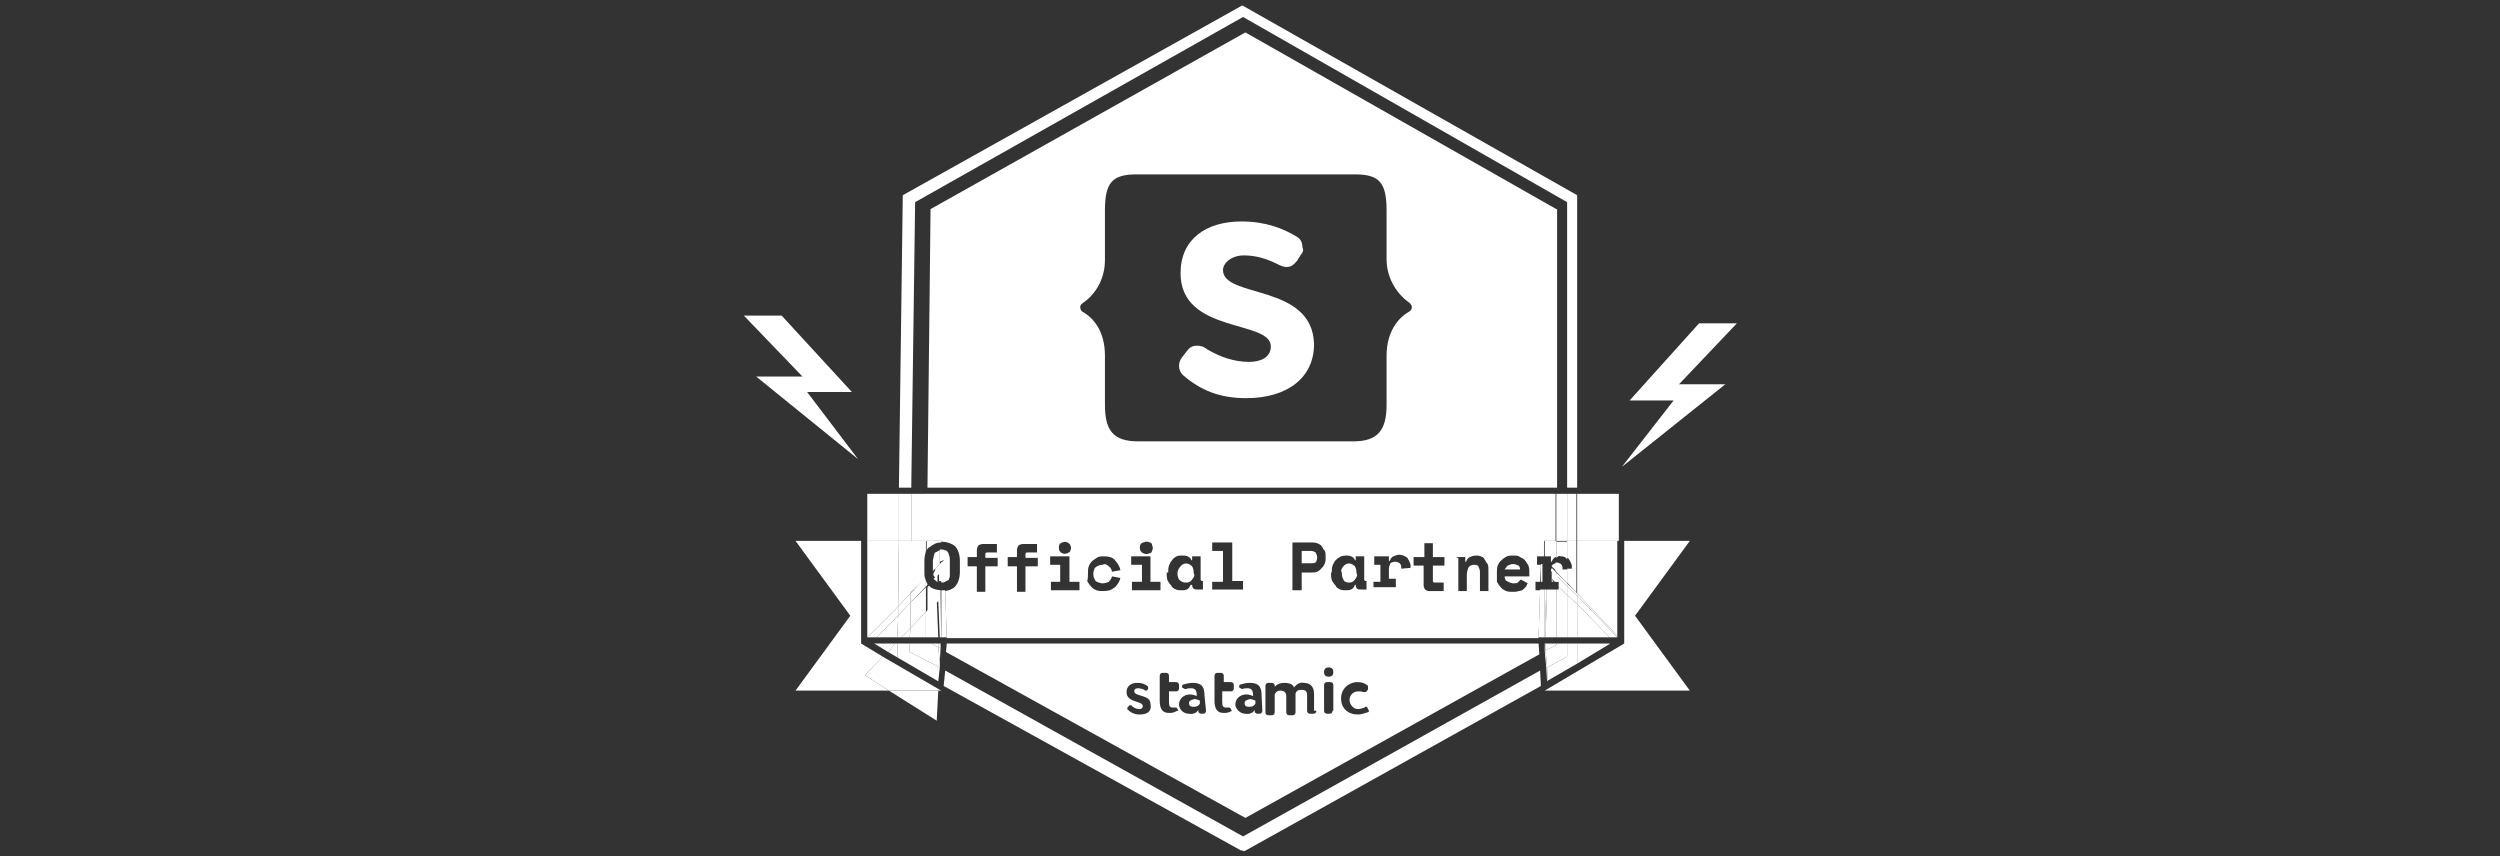 <?xml version="1.0" encoding="utf-8"?>
<!-- Generator: Adobe Illustrator 26.2.0, SVG Export Plug-In . SVG Version: 6.00 Build 0)  -->
<svg version="1.1" id="Laag_1" xmlns="http://www.w3.org/2000/svg" xmlns:xlink="http://www.w3.org/1999/xlink" x="0px" y="0px"
	 viewBox="0 0 324 111" style="enable-background:new 0 0 324 111;" xml:space="preserve">
<rect x="0" y="0" width="324" height="111" fill="#333333" stroke="none"/>
<style type="text/css">
	.st0{fill:#FFFFFF;}
</style>
<polygon class="st0" points="118.6,26.2 161.1,2.2 203.1,26.2 203.1,63.2 204.4,63.2 204.4,25.3 161,0.7 117,25.3 116.5,63.2 
	118.1,63.2 "/>
<polygon class="st0" points="161.1,108.4 122.5,86.9 122.3,88.9 160.8,110.2 161.3,110.3 199.7,88.9 199.6,86.9 "/>
<polygon class="st0" points="114.4,85.1 111.6,83.4 111.6,70.1 103.1,70.1 110.2,79.8 103.1,89.5 115.2,89.5 112.1,87.5 "/>
<polygon class="st0" points="113.3,83.4 115.1,84.5 116,83.4 "/>
<polygon class="st0" points="121.6,89.5 122,89.5 122,89.5 121.8,89.4 "/>
<polygon class="st0" points="121.8,85.8 121.9,84 121.6,83.9 "/>
<path class="st0" d="M161.3,91.1c0,0.4,0.2,0.5,0.6,0.5c0.4,0,0.6-0.1,0.8-0.4v-0.4c-0.2-0.1-0.5-0.2-0.7-0.2
	C161.6,90.7,161.3,90.8,161.3,91.1z"/>
<path class="st0" d="M154.1,91.1c0,0.4,0.2,0.5,0.6,0.5s0.6-0.1,0.8-0.4v-0.4c-0.2-0.1-0.5-0.2-0.7-0.2
	C154.4,90.7,154.1,90.8,154.1,91.1z"/>
<path class="st0" d="M201.7,27.1L161.4,4.2l-40.8,22.9l-0.4,36.1h81.6V27.1H201.7z M182.6,40.4c-1.4,0.8-2.9,2.6-2.9,5.7v6.4
	c0,3.3-1.2,4.7-4.3,4.7h-27.9c-3.2,0-4.3-1.4-4.3-4.7v-6.4c0-3.2-1.5-4.9-2.9-5.7c-0.1,0-0.1-0.1-0.2-0.2c-0.2-0.4-0.1-0.7,0.2-0.9
	c1.9-1.3,2.9-3.4,2.9-5.6v-6.4c0-3.6,0.9-4.7,4.1-4.7h28.3c3.2,0,4.1,1.1,4.1,4.7v6.3c0,2.2,1.1,4.3,2.9,5.6c0.1,0,0.1,0.1,0.2,0.2
	C183.1,39.7,183,40.2,182.6,40.4z"/>
<path class="st0" d="M158.5,35c0-0.9,1.1-1.9,2.7-1.9c1.5,0,2.9,0.4,4.3,1.1c0.4,0.2,0.8,0.4,1.2,0.4c0.6,0,0.9-0.2,1.4-0.8l0.5-0.8
	c0.2-0.2,0.4-0.6,0.2-0.9c0-0.6-0.2-1.1-0.7-1.4c-1.8-1.1-4.1-2-7.2-2c-4.6,0-7.9,2.3-7.9,6.7c0,7.9,11.7,6,11.7,9.5
	c0,1.4-1.3,2-2.8,2c-1.9,0-3.7-0.6-5.4-1.6c-0.5-0.4-0.9-0.5-1.4-0.5c-0.5,0-0.9,0.2-1.2,0.6l-0.7,0.9c-0.2,0.2-0.4,0.7-0.4,1.1
	c0,0.5,0.2,0.9,0.5,1.2c2.3,2,4.8,3,8.2,3c5.4,0,8.8-2.7,8.8-7C170.1,36.7,158.5,38.7,158.5,35z"/>
<path class="st0" d="M122.7,83.4l-0.1,1.1l38.8,21.5l38.1-21.2l-0.1-1.4C199.4,83.4,122.7,83.4,122.7,83.4z M147.7,92.6
	c-0.6,0-1.1-0.2-1.5-0.6c-0.1,0-0.1-0.1-0.1-0.2c0-0.1,0-0.1,0.1-0.2l0.1-0.1c0-0.1,0.1-0.1,0.2-0.1c0.1,0,0.2,0,0.2,0.1
	c0.2,0.2,0.6,0.4,0.9,0.4s0.5-0.1,0.5-0.4c0-0.7-2.1-0.4-2.1-1.8c0-0.8,0.6-1.2,1.4-1.2c0.5,0,0.9,0.1,1.3,0.4
	c0.1,0.1,0.1,0.1,0.1,0.2s0,0.1,0,0.2l-0.1,0.1c0,0.1-0.1,0.1-0.2,0.1c-0.1,0-0.1,0-0.2-0.1c-0.2-0.1-0.5-0.2-0.8-0.2
	s-0.5,0.1-0.5,0.4c0,0.7,2.1,0.4,2.1,1.6C149.3,92.1,148.8,92.6,147.7,92.6z M152.4,92.2c-0.4,0.2-0.6,0.2-0.9,0.2
	c-0.9,0-1.2-0.6-1.2-1.6v-3.2c0-0.2,0.1-0.4,0.4-0.4h0.4c0.2,0,0.4,0.1,0.4,0.4v0.8h0.9c0.2,0,0.4,0.1,0.4,0.4v0.4
	c0,0.2-0.1,0.4-0.4,0.4h-0.9v1.4c0,0.5,0.1,0.7,0.5,0.7c0.1,0,0.2,0,0.2,0c0.1,0,0.1,0,0.2,0c0.1,0,0.2,0.1,0.2,0.2l0.1,0.1v0.1
	C152.5,92.1,152.5,92.2,152.4,92.2z M156.3,92.1c0,0.2-0.1,0.4-0.4,0.4h-0.2c-0.2,0-0.4-0.1-0.4-0.4V92c-0.2,0.4-0.7,0.6-1.2,0.5
	c-0.6,0-1.2-0.4-1.3-1.1v-0.1c0-0.8,0.7-1.3,1.4-1.3c0.4,0,0.6,0.1,0.9,0.2v-0.1c0-0.6-0.2-0.9-0.7-0.9c-0.2,0-0.5,0-0.7,0.1h-0.1
	c-0.1,0-0.2-0.1-0.4-0.2v-0.1v-0.1c0-0.1,0.1-0.2,0.2-0.2c0.4-0.1,0.7-0.2,1.2-0.2c1.2,0,1.5,0.6,1.5,1.6L156.3,92.1L156.3,92.1z
	 M159.5,92.2c-0.4,0.2-0.6,0.2-0.9,0.2c-0.9,0-1.2-0.6-1.2-1.6v-3.2c0-0.2,0.1-0.4,0.4-0.4h0.4c0.2,0,0.4,0.1,0.4,0.4v0.8h0.9
	c0.2,0,0.4,0.1,0.4,0.4v0.4c0,0.2-0.1,0.4-0.4,0.4h-1.1v1.4c0,0.5,0.1,0.7,0.5,0.7c0.1,0,0.2,0,0.2,0c0.1,0,0.1,0,0.2,0
	c0.1,0,0.2,0.1,0.2,0.2l0.1,0.1l0,0v0.1C159.7,92.1,159.6,92.2,159.5,92.2z M163.6,92.1c0,0.2-0.1,0.4-0.4,0.4H163
	c-0.2,0-0.4-0.1-0.4-0.4V92c-0.2,0.4-0.7,0.6-1.2,0.5c-0.6,0-1.2-0.5-1.3-1.1v-0.1c0-0.8,0.7-1.3,1.4-1.3c0.4,0,0.6,0.1,0.9,0.2
	v-0.1c0-0.6-0.2-0.9-0.7-0.9c-0.2,0-0.5,0-0.7,0.1H161c-0.1,0-0.2-0.1-0.4-0.2v-0.1v-0.1c0-0.1,0.1-0.2,0.2-0.2
	c0.4-0.1,0.7-0.2,1.2-0.2c1.2,0,1.5,0.6,1.5,1.6L163.6,92.1L163.6,92.1z M170.6,92.1c0,0.2-0.1,0.4-0.4,0.4h-0.4
	c-0.2,0-0.4-0.1-0.4-0.4v-2c0-0.5-0.2-0.7-0.7-0.7c-0.4,0-0.7,0.1-0.8,0.5c0,0.1,0,0.2,0,0.4v2c0,0.2-0.1,0.4-0.4,0.4h-0.4
	c-0.2,0-0.4-0.1-0.4-0.4v-2.1c0-0.4-0.2-0.6-0.6-0.7h-0.1c-0.4,0-0.6,0.1-0.8,0.5v2.3c0,0.2-0.1,0.4-0.4,0.4h-0.4
	c-0.2,0-0.4-0.1-0.4-0.4v-3.4c0-0.2,0.1-0.4,0.4-0.4h0.4c0.2,0,0.4,0.1,0.4,0.4v0.1l0,0c0.4-0.4,0.8-0.5,1.3-0.5
	c0.6,0,1.1,0.2,1.2,0.6c0.4-0.5,0.8-0.7,1.3-0.6c0.7,0,1.3,0.4,1.3,1.4v2.2H170.6z M172.7,92.1c0,0.2-0.1,0.4-0.4,0.4H172
	c-0.2,0-0.4-0.1-0.4-0.4v-3.3c0-0.2,0.1-0.4,0.4-0.4h0.4c0.2,0,0.4,0.1,0.4,0.4V92.1z M172.8,87.1L172.8,87.1c0,0.4-0.2,0.6-0.6,0.6
	l0,0c-0.4,0-0.6-0.2-0.6-0.6s0.2-0.6,0.6-0.6l0,0C172.6,86.5,172.8,86.7,172.8,87.1L172.8,87.1z M176,92.6c-1.3,0-2.2-0.8-2.2-2.1
	c0-1.1,0.8-2,2-2.1h0.1c0.5,0,0.9,0.1,1.3,0.4c0.1,0.1,0.1,0.1,0.1,0.4v0.1l-0.1,0.2c-0.1,0.1-0.1,0.2-0.4,0.2h-0.1
	c-0.2-0.1-0.5-0.1-0.7-0.1c-0.6,0-1.1,0.5-1.1,1.1l0,0c0,0.6,0.5,1.2,1.1,1.2l0,0c0.2,0,0.6-0.1,0.8-0.2c0.1,0,0.1-0.1,0.2-0.1
	s0.2,0,0.2,0.1l0.1,0.2c0,0,0.1,0.1,0.1,0.2c0,0.1,0,0.2-0.1,0.2C176.9,92.4,176.5,92.6,176,92.6z"/>
<polygon class="st0" points="121.6,83.4 121.6,83.9 121.9,84 121.9,83.4 "/>
<polygon class="st0" points="121.4,93.4 121.6,89.5 115.2,89.5 "/>
<polygon class="st0" points="114.4,85.1 112.1,87.5 115.2,89.5 121.6,89.5 121.8,89.4 "/>
<polygon class="st0" points="116,83.4 115.1,84.5 116.3,85.2 116.3,83.4 "/>
<polygon class="st0" points="117.9,83.4 116.3,83.4 116.3,85.2 121.6,88.3 121.8,86.5 117.9,84.5 "/>
<polygon class="st0" points="120.7,83.4 117.9,83.4 117.9,84.5 121.8,86.5 121.8,85.8 121.6,83.9 "/>
<polygon class="st0" points="121.6,83.9 121.6,83.4 120.7,83.4 "/>
<polygon class="st0" points="210.5,70.1 210.5,83.4 210.5,83.4 200.2,89.5 200.2,89.5 219,89.5 211.9,79.8 219,70.1 "/>
<polygon class="st0" points="200.4,86.6 200.5,88.3 200.6,88.2 200.5,86.5 "/>
<polygon class="st0" points="200.3,84.3 200.2,84.4 200.4,86.6 200.5,86.5 "/>
<polygon class="st0" points="200.3,83.4 200.2,83.4 200.2,84.4 200.3,84.3 "/>
<polygon class="st0" points="204.4,86 208.7,83.4 204.4,83.4 "/>
<polygon class="st0" points="203.1,83.4 203.1,85.1 200.5,86.5 200.6,88.2 204.4,86 204.4,83.4 "/>
<polygon class="st0" points="201.7,83.6 200.3,84.3 200.5,86.5 203.1,85.1 203.1,83.4 201.7,83.4 "/>
<polygon class="st0" points="201.7,83.4 200.3,83.4 200.3,84.3 201.7,83.6 "/>
<polygon class="st0" points="225.1,41.9 220.2,41.9 211.2,51.9 216.9,51.9 210.2,60.5 223.6,49.8 217.6,49.8 "/>
<polygon class="st0" points="111.2,59.5 104.6,50.8 110.4,50.8 101.3,40.9 96.4,40.9 104,48.8 98,48.8 "/>
<rect x="204.4" y="64" class="st0" width="5.4" height="6.1"/>
<polygon class="st0" points="116.5,64 112.4,64 112.4,70.1 116.5,70.1 "/>
<polygon class="st0" points="118.1,70.1 118.1,64 116.5,64 116.5,70.1 "/>
<rect x="203.1" y="64" class="st0" width="1.2" height="6.1"/>
<polygon class="st0" points="120.1,70.1 120.1,64 118.1,64 118.1,70.1 "/>
<rect x="201.7" y="64" class="st0" width="1.4" height="6.1"/>
<polygon class="st0" points="116.4,79.8 113.6,82.6 116.3,82.6 "/>
<polygon class="st0" points="116.5,70.1 112.4,70.1 112.4,82.6 116.4,78.6 "/>
<polygon class="st0" points="118,81.4 118,78.1 116.4,79.8 116.3,82.6 116.8,82.6 "/>
<polygon class="st0" points="118.1,70.1 116.5,70.1 116.4,78.6 118,76.9 "/>
<path class="st0" d="M119.9,75c-0.1-0.2-0.1-0.6-0.1-0.9v-1.4c0-0.5,0.1-0.9,0.2-1.3v-1.3h-2l-0.1,6.8L119.9,75z"/>
<polygon class="st0" points="120,76.1 118,78.1 118,81.4 120,79.3 "/>
<path class="st0" d="M170.5,72.9c0.1-0.1,0.2-0.4,0.2-0.6v-0.1c0-0.2-0.1-0.4-0.2-0.6c-0.1-0.1-0.4-0.2-0.6-0.2h-1.2V73h1.2
	C170.1,73,170.3,73,170.5,72.9z"/>
<path class="st0" d="M153.7,75.5L153.7,75.5c0.4,0,0.6-0.1,0.8-0.4c0.2-0.2,0.4-0.6,0.2-0.8v-0.1c0-0.4-0.1-0.6-0.2-0.8
	c-0.5-0.5-1.1-0.5-1.5,0c-0.2,0.2-0.4,0.6-0.4,0.8v0.1c0,0.4,0.1,0.6,0.2,0.8C153.1,75.4,153.3,75.5,153.7,75.5z"/>
<path class="st0" d="M122,70.1v0.1c0.6,0,1.3,0.2,1.8,0.6c0.4,0.5,0.6,1.1,0.6,1.9v1.4c0,0.8-0.2,1.4-0.6,1.9
	c-0.4,0.4-0.8,0.5-1.3,0.6l0.2,6.1h76.7l0.2-6.2H199v-1.1h0.6l0.1-2.2h-0.5v-1.1h0.9v-2h1.5V64h-81.6l-0.1,6.1H122z M194,74.2
	c0-0.4,0-0.6,0.1-0.9c0.1-0.2,0.2-0.5,0.5-0.7c0.2-0.2,0.5-0.4,0.7-0.5c0.2-0.1,0.6-0.1,0.8-0.1c0.4,0,0.7,0,0.9,0.2
	c0.2,0.1,0.5,0.2,0.7,0.5c0.1,0.2,0.4,0.5,0.4,0.7c0.1,0.2,0.1,0.5,0.1,0.7v0.6H195c0,0.1,0,0.2,0.1,0.4c0,0.1,0.1,0.2,0.2,0.2
	c0.1,0.1,0.2,0.1,0.4,0.2c0.1,0,0.2,0.1,0.4,0.1c0.2,0,0.5,0,0.6-0.1c0.1-0.1,0.2-0.2,0.4-0.4l0.9,0.5c-0.1,0.1-0.1,0.2-0.2,0.4
	c-0.1,0.1-0.2,0.2-0.4,0.4c-0.1,0.1-0.4,0.2-0.6,0.2c-0.2,0.1-0.5,0.1-0.7,0.1c-0.4,0-0.6,0-0.9-0.1c-0.2-0.1-0.5-0.2-0.7-0.5
	c-0.2-0.2-0.4-0.5-0.5-0.7C194,74.9,194,74.6,194,74.2L194,74.2z M188.8,72.2h1.1v0.6h0.1c0.1-0.2,0.2-0.5,0.5-0.6
	c0.2-0.1,0.5-0.2,0.8-0.2c0.2,0,0.4,0,0.6,0.1c0.2,0.1,0.4,0.1,0.5,0.4c0.1,0.1,0.2,0.4,0.4,0.6c0.1,0.2,0.1,0.5,0.1,0.8v2.7h-1.1
	v-2.5c0-0.2-0.1-0.5-0.2-0.7c-0.1-0.2-0.4-0.2-0.6-0.2c-0.2,0-0.6,0.1-0.7,0.4c-0.1,0.2-0.2,0.6-0.2,0.8v2.2H189v-4.3H188.8z
	 M184.6,72.2v-1.8h1.1v1.8h1.5v1.1h-1.5v2c0,0.1,0.1,0.2,0.2,0.2h1.2v1.1h-1.9c-0.2,0-0.4-0.1-0.5-0.2c-0.1-0.1-0.2-0.4-0.2-0.5
	v-2.6h-1.3v-1.1H184.6z M178,75.4h0.9v-2.2h-0.8v-1.1h1.9v0.6h0.1c0.1-0.2,0.2-0.5,0.5-0.6c0.2-0.1,0.5-0.2,0.7-0.2
	c0.4,0,0.7,0.1,1.1,0.4c0.2,0.4,0.5,0.8,0.4,1.2v0.1l-1.2,0.1v-0.1c0-0.2,0-0.4-0.2-0.6c-0.1-0.1-0.4-0.2-0.6-0.2
	c-0.2,0-0.5,0.1-0.6,0.2c-0.1,0.2-0.2,0.5-0.2,0.7V75h0.9v1.1h-2.9v-0.7H178z M172.6,74.2c0-0.4,0-0.6,0.1-0.9
	c0.1-0.2,0.2-0.5,0.4-0.7c0.4-0.4,0.8-0.6,1.3-0.6c0.2,0,0.5,0,0.7,0.1c0.2,0.1,0.4,0.2,0.5,0.5h0.1v-0.5h1.1v3
	c0,0.1,0.1,0.2,0.2,0.2h0.1v1.1h-0.7c-0.2,0-0.4,0-0.5-0.1c-0.1-0.1-0.2-0.2-0.2-0.5h-0.1c-0.1,0.2-0.2,0.5-0.5,0.6
	c-0.2,0.1-0.5,0.1-0.7,0.1c-0.2,0-0.5,0-0.7-0.1c-0.2-0.1-0.5-0.2-0.6-0.5c-0.2-0.2-0.4-0.5-0.5-0.7c-0.1-0.4-0.1-0.6-0.1-0.9v-0.1
	H172.6z M167.6,70.3h2.3c0.2,0,0.6,0,0.8,0.1c0.2,0.1,0.5,0.2,0.6,0.4c0.1,0.1,0.2,0.4,0.4,0.6c0.1,0.2,0.1,0.5,0.1,0.7v0.2
	c0,0.2,0,0.5-0.1,0.7c-0.1,0.2-0.2,0.5-0.4,0.6c-0.1,0.2-0.4,0.4-0.6,0.5c-0.2,0.1-0.6,0.1-0.8,0.1h-1.2v2.3h-1.2V70.3z M157,75.4
	h1.5v-4h-1.4v-1.1h2.6v5h1.4v1.1h-4v-1.1H157z M151.4,74.2c0-0.4,0-0.6,0.1-0.9c0.1-0.2,0.2-0.5,0.4-0.7c0.1-0.2,0.4-0.4,0.6-0.5
	c0.2-0.1,0.5-0.1,0.7-0.1c0.2,0,0.5,0,0.7,0.1c0.2,0.1,0.4,0.2,0.5,0.5h0.1v-0.5h1.1v3c0,0.1,0.1,0.2,0.2,0.2h0.1v1.1h-0.7
	c-0.2,0-0.4,0-0.5-0.1c-0.1-0.1-0.2-0.2-0.2-0.5h-0.2c-0.1,0.2-0.2,0.5-0.5,0.6c-0.2,0.1-0.5,0.1-0.7,0.1c-0.2,0-0.5,0-0.7-0.1
	c-0.2-0.1-0.5-0.2-0.6-0.5c-0.2-0.2-0.4-0.5-0.5-0.7c-0.1-0.4-0.1-0.6-0.1-0.9v-0.1H151.4z M147.8,70.6c0-0.1,0.1-0.2,0.2-0.2
	c0.1-0.1,0.1-0.1,0.2-0.1c0.1,0,0.2-0.1,0.4-0.1s0.2,0,0.4,0.1c0.1,0,0.2,0.1,0.2,0.1c0.1,0.1,0.1,0.1,0.1,0.2
	c0,0.1,0.1,0.2,0.1,0.4c0,0.1,0,0.2-0.1,0.4c0,0.1-0.1,0.2-0.1,0.2c-0.1,0.1-0.1,0.1-0.2,0.1c-0.1,0-0.2,0.1-0.4,0.1s-0.2,0-0.4-0.1
	c-0.1,0-0.2-0.1-0.2-0.1c-0.1-0.1-0.1-0.1-0.2-0.2C147.7,71,147.7,70.8,147.8,70.6z M146.6,75.4h1.4v-2.2h-1.4v-1.1h2.5v3.3h1.3v1.1
	h-3.7V75.4z M141,74.3c0-0.4,0-0.6,0.1-0.9c0.2-0.6,0.7-0.9,1.2-1.2c0.2-0.1,0.6-0.1,0.8-0.1c0.5,0,1.1,0.1,1.4,0.5s0.6,0.7,0.7,1.3
	l-1.1,0.2c0-0.2-0.1-0.5-0.4-0.7c-0.2-0.2-0.5-0.4-0.8-0.2c-0.1,0-0.4,0-0.5,0.1c-0.1,0-0.2,0.1-0.4,0.2c-0.1,0.1-0.2,0.2-0.2,0.4
	c-0.1,0.1-0.1,0.4-0.1,0.5l0,0c0,0.1,0,0.4,0.1,0.5c0,0.1,0.1,0.2,0.2,0.4c0.1,0.1,0.2,0.1,0.4,0.2c0.1,0,0.2,0.1,0.5,0.1
	s0.6-0.1,0.8-0.2c0.2-0.2,0.4-0.5,0.4-0.7l1.1,0.2c-0.1,0.5-0.4,0.9-0.7,1.2c-0.5,0.4-0.9,0.5-1.5,0.5c-0.4,0-0.6,0-0.9-0.1
	c-0.2-0.1-0.5-0.2-0.7-0.5c-0.2-0.2-0.4-0.5-0.5-0.7C141,75,141,74.7,141,74.3L141,74.3z M137.3,70.6c0-0.1,0.1-0.2,0.2-0.2
	c0.1-0.1,0.1-0.1,0.2-0.1c0.2-0.1,0.5-0.1,0.6,0c0.1,0,0.2,0.1,0.2,0.1c0.1,0.1,0.1,0.1,0.2,0.2c0,0.1,0.1,0.2,0.1,0.4
	c0,0.1,0,0.2-0.1,0.4c0,0.1-0.1,0.2-0.2,0.2c-0.1,0.1-0.1,0.1-0.2,0.1c-0.2,0.1-0.5,0.1-0.6,0c-0.1,0-0.2-0.1-0.2-0.1
	c-0.1-0.1-0.1-0.1-0.2-0.2C137.2,71,137.2,70.8,137.3,70.6z M136,75.4h1.4v-2.2h-1.3v-1.1h2.5v3.3h1.3v1.1h-3.7v-1.1H136z
	 M130.6,72.2h1.2v-0.9c0-0.2,0.1-0.5,0.2-0.6c0.1-0.1,0.4-0.2,0.6-0.2h1.8v1.1h-1.3c-0.1,0-0.2,0.1-0.2,0.2v0.5h1.6v1.1h-1.6v3.3
	h-1.1v-3.3h-1.2V72.2z M125.4,72.2h1.2v-0.9c0-0.2,0.1-0.5,0.2-0.6c0.1-0.1,0.4-0.2,0.6-0.2h1.8v1.1h-1.3c-0.1,0-0.2,0.1-0.2,0.2
	v0.5h1.6v1.1h-1.6v3.3h-1.1v-3.3h-1.2L125.4,72.2z"/>
<path class="st0" d="M122.3,72.6l0.1,2.8h0.1c0.1-0.1,0.2-0.1,0.4-0.2c0.1-0.1,0.1-0.2,0.2-0.5c0-0.2,0-0.4,0-0.6v-1.5
	c0-0.2,0-0.4-0.1-0.6c0-0.1-0.1-0.4-0.2-0.5s-0.2-0.2-0.4-0.2c-0.2-0.1-0.4-0.1-0.6-0.1v1.6L122.3,72.6z"/>
<path class="st0" d="M196.8,73.3c-0.2-0.1-0.5-0.2-0.7-0.2c-0.2,0-0.5,0.1-0.7,0.2c-0.1,0.1-0.2,0.2-0.4,0.5h2
	C197,73.5,196.9,73.4,196.8,73.3z"/>
<path class="st0" d="M174.8,75.5L174.8,75.5c0.4,0,0.6-0.1,0.8-0.4c0.2-0.2,0.4-0.6,0.2-0.8v-0.1c0-0.4-0.1-0.6-0.2-0.8
	c-0.5-0.5-1.1-0.5-1.5,0c-0.2,0.2-0.4,0.6-0.2,0.8v0.1c0,0.4,0.1,0.6,0.2,0.8C174.2,75.4,174.5,75.5,174.8,75.5z"/>
<path class="st0" d="M122,71.3c-0.1,0-0.2,0-0.4,0.1c-0.1,0.1-0.2,0.1-0.4,0.2c-0.1,0.1-0.1,0.2-0.2,0.5c0,0.2-0.1,0.4-0.1,0.6V74
	l0.9-0.9v-1.8H122z"/>
<path class="st0" d="M120.5,70.9c0.5-0.4,0.9-0.6,1.5-0.6v-0.2h-1.9v1.3C120.1,71.3,120.2,71,120.5,70.9z"/>
<path class="st0" d="M121.5,75.4C121.5,75.5,121.6,75.4,121.5,75.4v-0.9l-0.5,0.5c0,0,0,0.1,0.1,0.1
	C121.3,75.3,121.4,75.4,121.5,75.4z"/>
<path class="st0" d="M120.5,76l-0.1-0.1l-0.2,0.2v3.3l1.4-1.5l0.2,4.7h0.2l-0.2-6.1C121.2,76.4,120.8,76.3,120.5,76z"/>
<polygon class="st0" points="118,81.4 116.8,82.6 117.9,82.6 "/>
<polygon class="st0" points="120,82.6 120,79.3 118,81.4 117.9,82.6 "/>
<polygon class="st0" points="120,79.3 120,82.6 121.6,82.6 121.4,77.8 "/>
<polygon class="st0" points="116.4,78.6 112.4,82.6 112.4,82.6 113.6,82.6 116.4,79.8 "/>
<polygon class="st0" points="118,76.9 116.4,78.6 116.4,79.8 118,78.1 "/>
<path class="st0" d="M120,75.3c0-0.1-0.1-0.2-0.1-0.4l-1.9,2v1.2l2-2.1V75.3z"/>
<path class="st0" d="M122,72.9v2.6h0.1c0.1,0,0.2,0,0.4-0.1l-0.1-2.8L122,72.9z"/>
<path class="st0" d="M122,76.5v6.1h0.7l-0.2-6.1C122.3,76.5,122.1,76.5,122,76.5z"/>
<path class="st0" d="M120,75.3V76l0.2-0.2C120.2,75.6,120.1,75.5,120,75.3z"/>
<path class="st0" d="M121.1,74.7c0,0.1,0.1,0.1,0.1,0.2l0.5-0.5v0.9c0.1,0,0.2,0,0.4,0.1v-2.6l-0.9,0.9v0.2
	C120.9,74.3,120.9,74.6,121.1,74.7z"/>
<path class="st0" d="M121.9,82.6L121.9,82.6v-6.1c-0.1,0-0.2,0-0.2,0L121.9,82.6z"/>
<polygon class="st0" points="204.4,76.9 209.6,82.4 209.6,70.1 204.4,70.1 "/>
<path class="st0" d="M203.3,72.4c0.2,0.4,0.5,0.8,0.4,1.2v0.1h-0.6v1.8l1.2,1.3v-6.7h-1.2v2.2C203.2,72.3,203.2,72.4,203.3,72.4z"/>
<path class="st0" d="M202.3,72.1c0.4,0,0.6,0.1,0.8,0.4v-2.3h-1.4v2.1C201.9,72.1,202,72,202.3,72.1z"/>
<path class="st0" d="M203.1,75.6v-1.8h-0.6v-0.1c0-0.2,0-0.4-0.2-0.6c-0.1-0.1-0.4-0.2-0.6-0.2h-0.1V74L203.1,75.6z"/>
<path class="st0" d="M201,72.8h0.1c0.1-0.2,0.2-0.5,0.5-0.6h0.1v-2.1h-1.5v2h0.8V72.8z"/>
<path class="st0" d="M201.7,73c-0.1,0-0.4,0.1-0.5,0.2c-0.1,0.1-0.1,0.1-0.1,0.2l0.6,0.6V73z"/>
<polygon class="st0" points="200.4,76.4 200.2,82.6 200.3,82.6 200.5,76.4 "/>
<polygon class="st0" points="204.4,82.6 208.6,82.6 204.4,78.3 "/>
<polygon class="st0" points="204.4,77.2 209.6,82.6 209.6,82.4 204.4,76.9 "/>
<polygon class="st0" points="203.1,77.1 203.1,82.6 204.4,82.6 204.4,78.3 "/>
<polygon class="st0" points="203.1,76 204.4,77.2 204.4,76.9 203.1,75.6 "/>
<polygon class="st0" points="201.7,74.6 203.1,76 203.1,75.6 201.7,74.2 "/>
<polygon class="st0" points="202,76.4 201.7,76.4 201.7,82.6 203.1,82.6 203.1,77.1 202,76.1 "/>
<path class="st0" d="M201.7,74.6v-0.4l-0.6-0.6c0,0.1-0.1,0.2-0.1,0.4L201.7,74.6z"/>
<polygon class="st0" points="200.3,82.6 201.7,82.6 201.7,76.4 200.5,76.4 "/>
<polygon class="st0" points="201.3,75.4 201.1,75 201.1,75.4 "/>
<polygon class="st0" points="200.2,76.4 199.6,76.4 199.4,82.6 200.2,82.6 "/>
<polygon class="st0" points="199.9,73.1 199.7,73.1 199.7,75.4 199.9,75.4 "/>
<polygon class="st0" points="200.4,76.4 200.2,76.4 200.2,82.6 200.2,82.6 "/>
<polygon class="st0" points="204.4,78.3 208.6,82.6 209.6,82.6 209.6,82.6 204.4,77.2 "/>
<polygon class="st0" points="203.1,77.1 204.4,78.3 204.4,77.2 203.1,76 "/>
<polygon class="st0" points="201.7,74.6 201.7,75.4 202,75.4 202,76.1 203.1,77.1 203.1,76 "/>
<path class="st0" d="M201.1,74V75l0.4,0.4h0.4v-0.8L201.1,74C201.1,74,201,74,201.1,74z"/>
</svg>
